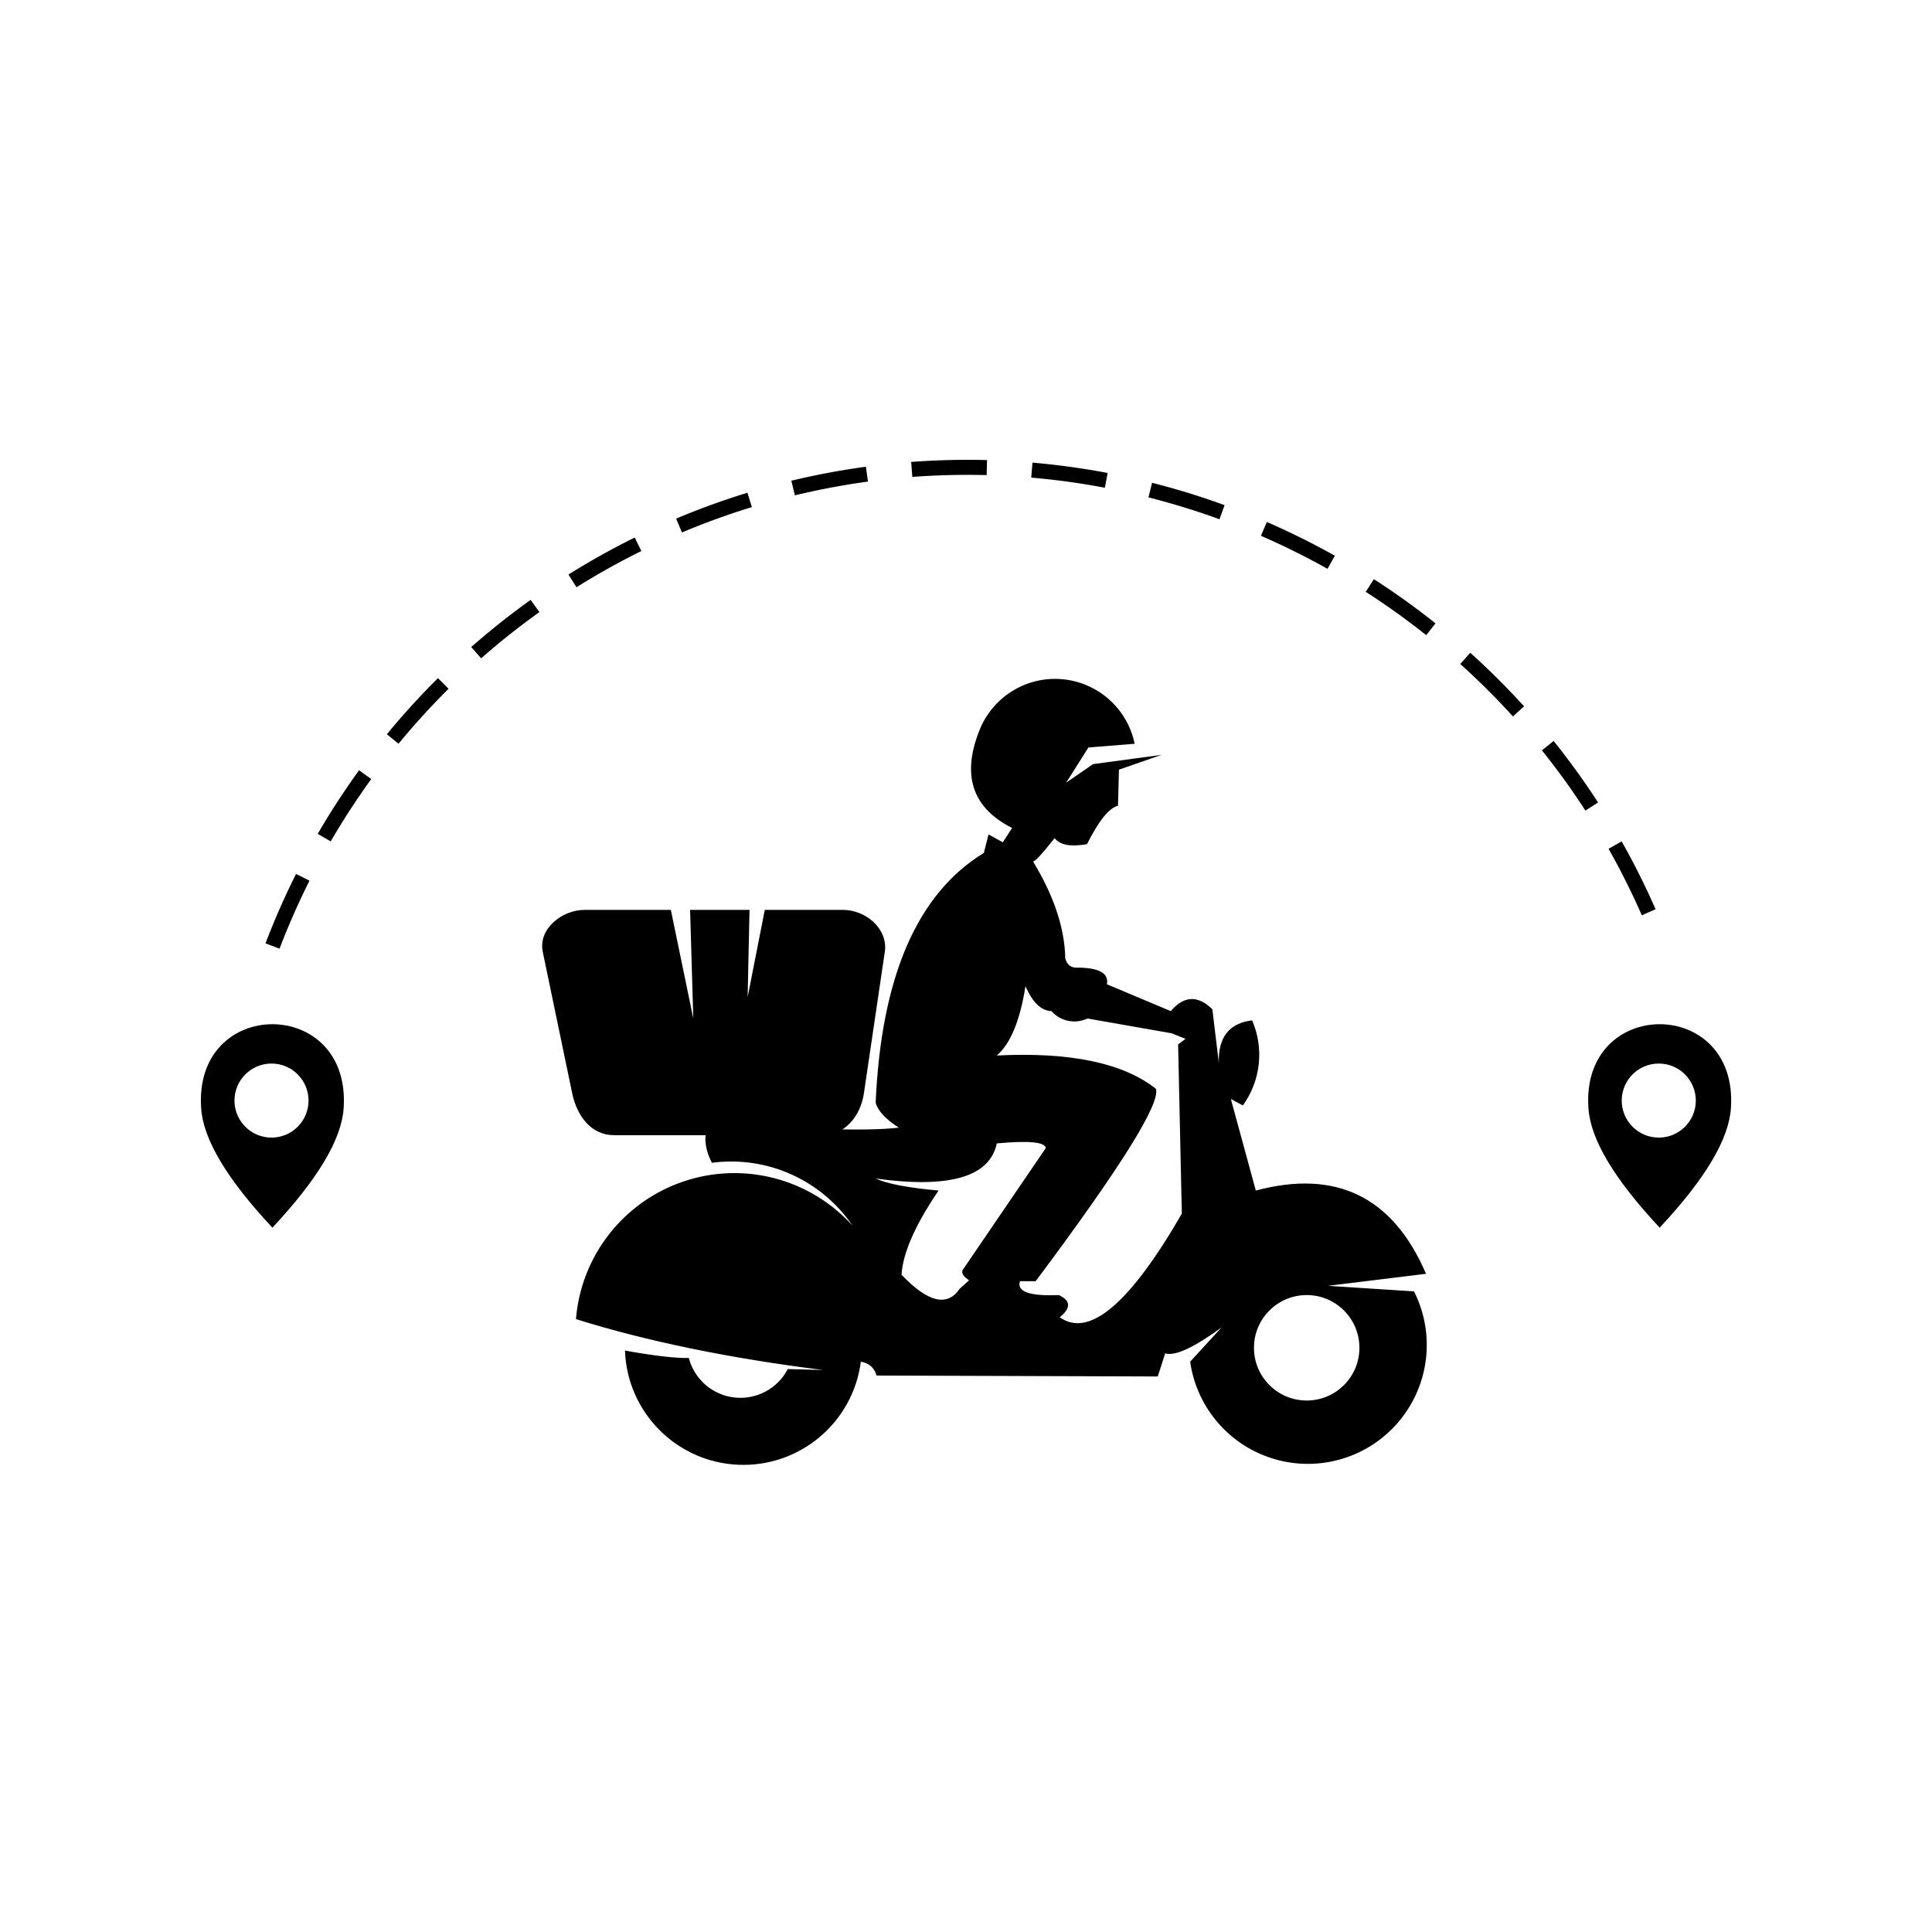 <svg xmlns="http://www.w3.org/2000/svg" xmlns:xlink="http://www.w3.org/1999/xlink" width="500" zoomAndPan="magnify" viewBox="0 0 375 375" height="500" preserveAspectRatio="xMidYMid meet" version="1.0"><defs><clipPath id="3dd0a0e03f"><path d="M 51 89.25 L 322 89.25 L 322 185 L 51 185 Z M 51 89.25 " clip-rule="nonzero"/></clipPath></defs><path fill="#000000" d="M 186.301 250.117 C 183.887 253.707 180.113 252.809 174.988 247.422 C 175.246 243.199 177.641 237.754 182.172 231.086 C 176.238 230.547 172.168 229.77 169.965 228.75 C 184.266 230.727 192.105 228.453 193.484 221.93 C 199.641 221.363 202.812 221.664 203 222.824 L 186.84 246.523 C 186.574 247.113 186.992 247.773 188.098 248.5 Z M 205.512 251.371 C 199.832 251.609 197.316 250.715 197.973 248.68 L 201.023 248.68 C 217.492 226.641 225.27 214.191 224.363 211.336 C 218.016 206.316 207.723 204.164 193.484 204.871 C 196.129 202.594 197.984 198.105 199.047 191.406 C 200.418 194.578 202.094 196.195 204.074 196.254 C 205.828 198.238 208.684 198.824 211.078 197.691 L 227.414 200.562 L 230.109 201.641 L 228.672 202.719 L 229.391 235.574 C 219.309 253.035 211.41 259.738 205.691 255.684 C 207.914 253.883 207.855 252.445 205.512 251.371 Z M 243.395 261.605 C 243.395 255.953 247.977 251.371 253.629 251.371 C 259.281 251.371 263.863 255.953 263.863 261.605 C 263.863 267.258 259.281 271.84 253.629 271.84 C 247.977 271.84 243.395 267.258 243.395 261.605 Z M 165.473 237.906 C 157.234 228.754 144.34 225.379 132.668 229.32 C 121 233.262 112.793 243.766 111.793 256.039 C 125.527 260.336 141.508 263.629 159.73 265.914 L 152.906 265.734 C 150.934 269.539 146.82 271.73 142.562 271.254 C 138.305 270.777 134.781 267.727 133.695 263.582 C 131.164 263.648 127.035 263.168 121.309 262.145 C 121.73 274.105 131.254 283.742 143.207 284.305 C 155.16 284.867 165.547 276.168 167.09 264.301 C 168.688 264.582 169.707 265.48 170.145 266.992 L 224.723 267.172 L 226.16 262.684 C 228.051 263.27 231.699 261.594 237.109 257.656 L 231.008 264.301 C 232.293 273.359 238.809 280.805 247.617 283.277 C 256.426 285.75 265.863 282.785 271.676 275.719 C 277.492 268.656 278.582 258.82 274.457 250.656 L 257.758 249.578 L 276.789 247.242 C 270.371 232.305 259.359 226.918 243.754 231.086 L 238.906 213.309 L 241.242 214.566 C 244.707 209.762 245.391 203.488 243.035 198.051 C 238.582 198.59 236.426 201.34 236.574 206.309 L 235.316 195.895 C 232.5 193.141 229.805 193.262 227.238 196.254 L 214.848 191.047 C 215.25 188.957 213.422 187.879 209.371 187.816 C 207.977 187.945 207.109 187.344 206.77 186.02 C 206.652 180.133 204.559 173.848 200.484 167.168 C 200.719 167.426 202.125 165.93 204.703 162.68 C 205.734 164.02 207.828 164.41 210.988 163.848 C 213.27 159.301 215.273 156.816 217.004 156.395 L 217.184 149.395 L 225.441 146.52 L 212.156 148.316 L 206.949 151.906 L 211.258 145.086 L 220.234 144.367 C 218.824 137.512 213.066 132.406 206.094 131.824 C 199.121 131.242 192.598 135.328 190.07 141.852 C 186.633 150.555 188.758 156.836 196.445 160.707 L 194.648 163.488 L 191.867 161.961 L 190.969 165.551 C 178.039 173.438 171.035 189.598 169.965 214.027 C 170.379 215.59 171.875 217.207 174.453 218.875 C 168.223 219.602 155.957 219.242 137.645 217.797 C 136.523 220.219 136.703 222.852 138.184 225.699 C 148.859 224.281 159.418 229.004 165.473 237.906 Z M 165.473 237.906 " fill-opacity="1" fill-rule="evenodd"/><path fill="#000000" d="M 113.477 176.609 L 130.211 176.609 L 134.57 197.699 L 133.945 176.609 L 145.48 176.609 L 145.117 193.527 L 148.445 176.609 L 163.613 176.609 C 168.082 176.609 172.395 180.312 171.742 184.738 L 167.684 212.203 C 167.031 216.629 164.023 220.336 159.555 220.336 L 119.191 220.336 C 114.719 220.336 111.973 216.582 111.062 212.203 L 105.348 184.738 C 104.438 180.359 109.008 176.609 113.477 176.609 Z M 113.477 176.609 " fill-opacity="1" fill-rule="evenodd"/><path fill="#000000" d="M 335.965 215.137 C 335.559 221.145 330.965 228.848 322.188 238.238 L 322.141 238.289 L 322.094 238.238 C 313.316 228.848 308.723 221.145 308.316 215.137 C 306.773 193.352 337.508 193.352 335.965 215.137 Z M 321.969 220.809 C 325.938 220.809 329.156 217.59 329.156 213.621 C 329.156 209.652 325.938 206.434 321.969 206.434 C 317.996 206.434 314.777 209.652 314.777 213.621 C 314.777 217.59 317.996 220.809 321.969 220.809 Z M 321.969 220.809 " fill-opacity="1" fill-rule="evenodd"/><path fill="#000000" d="M 66.699 215.137 C 66.289 221.145 61.695 228.848 52.922 238.238 L 52.871 238.289 L 52.824 238.238 C 44.047 228.848 39.453 221.145 39.047 215.137 C 37.504 193.352 68.238 193.352 66.699 215.137 Z M 52.699 220.809 C 56.668 220.809 59.887 217.59 59.887 213.621 C 59.887 209.652 56.668 206.434 52.699 206.434 C 48.73 206.434 45.512 209.652 45.512 213.621 C 45.512 217.59 48.73 220.809 52.699 220.809 Z M 52.699 220.809 " fill-opacity="1" fill-rule="evenodd"/><g clip-path="url(#3dd0a0e03f)"><path fill="#000000" d="M 57.461 169.633 L 57.172 170.215 L 56.859 170.844 L 56.25 172.102 L 55.949 172.734 L 55.652 173.367 L 55.359 174.004 L 55.066 174.645 L 54.777 175.281 L 54.488 175.926 L 54.207 176.566 L 53.926 177.215 L 53.648 177.859 L 53.371 178.508 L 52.832 179.812 L 52.566 180.465 L 52.301 181.121 L 51.785 182.441 L 51.531 183.102 L 54.258 184.141 L 54.504 183.492 L 55.012 182.203 L 55.27 181.559 L 55.793 180.277 L 56.332 179.004 L 56.602 178.371 L 57.156 177.105 L 57.438 176.477 L 57.719 175.852 L 58.297 174.602 L 58.586 173.98 L 58.883 173.359 L 59.18 172.742 L 59.48 172.129 L 59.785 171.512 L 60.074 170.93 Z M 321.344 176.477 L 321.102 175.926 L 320.812 175.281 L 320.523 174.645 L 320.234 174.004 L 319.938 173.367 L 319.641 172.734 L 319.34 172.102 L 318.73 170.844 L 318.418 170.215 L 318.109 169.59 L 317.477 168.348 L 317.156 167.727 L 316.832 167.109 L 315.848 165.27 L 315.512 164.66 L 315.176 164.055 L 314.836 163.449 L 314.758 163.309 L 312.223 164.754 L 312.293 164.879 L 312.629 165.473 L 313.285 166.668 L 313.609 167.266 L 314.25 168.469 L 314.883 169.68 L 315.191 170.289 L 315.5 170.902 L 315.809 171.512 L 316.109 172.129 L 316.41 172.742 L 316.707 173.359 L 317.004 173.98 L 317.293 174.602 L 317.871 175.852 L 318.152 176.477 L 318.434 177.105 L 318.68 177.66 Z M 310.18 155.754 L 309.805 155.176 L 309.426 154.602 L 309.043 154.027 L 308.66 153.457 L 308.273 152.887 L 307.883 152.316 L 307.492 151.754 L 307.098 151.191 L 306.699 150.629 L 306.301 150.07 L 305.898 149.512 L 305.496 148.957 L 305.09 148.406 L 304.27 147.305 L 303.855 146.758 L 303.02 145.672 L 302.598 145.133 L 302.176 144.598 L 301.75 144.059 L 301.555 143.816 L 299.285 145.648 L 299.473 145.883 L 299.887 146.406 L 300.305 146.934 L 300.715 147.461 L 301.125 147.992 L 301.535 148.527 L 301.941 149.062 L 302.344 149.598 L 302.742 150.141 L 303.141 150.68 L 303.539 151.223 L 303.934 151.77 L 304.324 152.316 L 305.098 153.418 L 305.48 153.973 L 305.863 154.531 L 306.242 155.086 L 306.992 156.211 L 307.363 156.773 L 307.73 157.34 L 307.734 157.34 Z M 295.816 137.094 L 295.543 136.793 L 295.082 136.293 L 294.617 135.793 L 293.688 134.801 L 293.219 134.309 L 292.746 133.816 L 292.273 133.328 L 291.797 132.84 L 291.316 132.359 L 290.836 131.875 L 290.355 131.398 L 289.871 130.922 L 289.383 130.445 L 288.895 129.973 L 287.91 129.035 L 287.414 128.57 L 286.918 128.109 L 286.418 127.648 L 285.918 127.191 L 285.414 126.734 L 285.379 126.703 L 283.438 128.879 L 283.461 128.902 L 283.957 129.352 L 284.445 129.797 L 284.938 130.25 L 285.426 130.703 L 285.91 131.16 L 286.391 131.617 L 286.875 132.078 L 287.352 132.539 L 287.828 133.004 L 288.305 133.473 L 288.777 133.941 L 289.715 134.887 L 290.184 135.363 L 290.648 135.844 L 291.57 136.805 L 292.027 137.293 L 292.484 137.777 L 292.938 138.27 L 293.387 138.762 L 293.66 139.062 Z M 278.633 120.992 L 278.156 120.617 L 277.621 120.195 L 276.551 119.367 L 275.473 118.547 L 274.93 118.141 L 274.383 117.738 L 273.84 117.336 L 273.289 116.938 L 272.742 116.543 L 272.188 116.148 L 271.637 115.758 L 271.078 115.371 L 270.523 114.984 L 269.965 114.602 L 268.84 113.844 L 268.277 113.469 L 267.711 113.094 L 267.145 112.727 L 266.668 112.418 L 265.094 114.875 L 265.555 115.172 L 266.113 115.535 L 266.668 115.898 L 267.219 116.27 L 267.77 116.637 L 268.32 117.012 L 268.867 117.387 L 269.414 117.766 L 269.957 118.145 L 270.5 118.527 L 271.043 118.914 L 271.582 119.301 L 272.117 119.691 L 273.188 120.48 L 273.719 120.879 L 274.246 121.277 L 274.777 121.68 L 275.301 122.086 L 275.828 122.496 L 276.348 122.906 L 276.828 123.285 Z M 259.094 107.867 L 259.02 107.824 L 258.426 107.492 L 257.832 107.168 L 257.234 106.844 L 256.641 106.52 L 256.039 106.203 L 255.441 105.887 L 254.836 105.57 L 254.234 105.262 L 253.629 104.953 L 253.023 104.648 L 252.414 104.344 L 251.195 103.75 L 250.582 103.453 L 249.969 103.164 L 249.352 102.875 L 248.734 102.59 L 248.117 102.309 L 247.496 102.027 L 246.879 101.75 L 246.254 101.477 L 245.902 101.32 L 244.742 104 L 245.086 104.148 L 246.305 104.688 L 246.91 104.961 L 247.516 105.238 L 248.121 105.52 L 248.723 105.801 L 249.324 106.086 L 249.926 106.375 L 251.121 106.961 L 251.719 107.258 L 252.312 107.555 L 252.906 107.855 L 253.496 108.16 L 254.676 108.777 L 255.262 109.09 L 255.848 109.406 L 257.594 110.367 L 257.668 110.41 Z M 237.691 98.047 L 237.398 97.938 L 236.754 97.707 L 236.113 97.48 L 235.465 97.254 L 234.82 97.035 L 233.523 96.598 L 232.875 96.387 L 232.223 96.176 L 231.57 95.969 L 230.266 95.562 L 228.953 95.172 L 227.633 94.789 L 226.312 94.422 L 225.648 94.242 L 224.988 94.066 L 224.32 93.891 L 223.656 93.723 L 223.617 93.711 L 222.914 96.543 L 222.941 96.547 L 223.59 96.715 L 224.895 97.059 L 225.543 97.234 L 226.191 97.414 L 226.836 97.598 L 227.484 97.781 L 228.129 97.969 L 228.773 98.16 L 230.055 98.551 L 230.695 98.75 L 231.336 98.953 L 232.609 99.367 L 233.246 99.578 L 233.879 99.793 L 235.145 100.23 L 235.777 100.457 L 236.406 100.684 L 236.699 100.789 Z M 214.992 91.805 L 214.91 91.789 L 214.23 91.66 L 213.547 91.535 L 212.867 91.418 L 211.5 91.184 L 210.133 90.965 L 208.758 90.762 L 207.383 90.566 L 206.691 90.477 L 206.004 90.387 L 204.621 90.223 L 203.926 90.145 L 203.234 90.066 L 201.844 89.926 L 201.148 89.863 L 200.449 89.801 L 200.398 89.797 L 200.16 92.703 L 200.199 92.707 L 200.883 92.766 L 201.562 92.832 L 202.246 92.898 L 202.926 92.969 L 204.285 93.117 L 204.961 93.199 L 205.641 93.281 L 206.316 93.367 L 206.992 93.457 L 207.664 93.551 L 208.34 93.648 L 209.012 93.746 L 209.688 93.848 L 210.355 93.953 L 211.027 94.062 L 211.699 94.176 L 212.367 94.289 L 213.035 94.406 L 213.699 94.527 L 214.367 94.652 L 214.453 94.668 Z M 191.582 89.301 L 191.332 89.293 L 190.625 89.281 L 189.918 89.266 L 189.211 89.258 L 188.504 89.254 L 187.793 89.25 L 186.379 89.258 L 185.672 89.266 L 184.965 89.281 L 184.258 89.293 L 183.555 89.312 L 182.848 89.336 L 182.145 89.359 L 180.738 89.422 L 180.035 89.457 L 179.332 89.496 L 177.934 89.582 L 177.234 89.633 L 176.859 89.66 L 177.082 92.57 L 177.441 92.543 L 178.129 92.492 L 178.812 92.449 L 179.5 92.406 L 180.188 92.371 L 180.879 92.336 L 181.566 92.305 L 182.258 92.277 L 182.945 92.25 L 184.328 92.211 L 185.02 92.195 L 185.715 92.184 L 186.406 92.176 L 187.102 92.172 L 187.793 92.168 L 189.184 92.176 L 189.875 92.184 L 190.57 92.195 L 191.262 92.211 L 191.512 92.219 Z M 168.066 90.586 L 167.52 90.664 L 166.832 90.762 L 165.457 90.965 L 164.09 91.184 L 162.039 91.535 L 161.359 91.66 L 160 91.918 L 159.324 92.051 L 157.973 92.324 L 156.621 92.613 L 155.949 92.762 L 155.277 92.914 L 154.605 93.07 L 153.938 93.227 L 153.598 93.309 L 154.289 96.145 L 154.613 96.066 L 155.27 95.91 L 155.926 95.758 L 156.586 95.609 L 157.906 95.32 L 158.566 95.18 L 159.23 95.043 L 159.895 94.91 L 161.223 94.652 L 161.887 94.527 L 162.555 94.406 L 163.223 94.289 L 163.891 94.176 L 164.562 94.062 L 165.23 93.953 L 165.902 93.848 L 166.574 93.746 L 167.25 93.648 L 167.922 93.551 L 168.473 93.477 Z M 145.074 95.641 L 144.672 95.766 L 144.016 95.969 L 143.367 96.176 L 142.715 96.387 L 142.066 96.598 L 140.121 97.254 L 139.477 97.48 L 138.836 97.707 L 138.191 97.938 L 137.551 98.172 L 136.91 98.41 L 136.273 98.648 L 135.633 98.891 L 135 99.137 L 134.363 99.387 L 133.73 99.637 L 133.098 99.891 L 131.84 100.406 L 131.234 100.66 L 132.367 103.348 L 132.957 103.102 L 134.191 102.594 L 134.812 102.344 L 135.434 102.098 L 136.055 101.855 L 136.68 101.613 L 137.305 101.379 L 137.93 101.141 L 138.555 100.91 L 139.812 100.457 L 140.445 100.23 L 141.711 99.793 L 142.344 99.578 L 142.98 99.367 L 144.254 98.953 L 144.895 98.75 L 145.535 98.551 L 145.938 98.426 Z M 123.195 104.336 L 123.176 104.344 L 122.566 104.648 L 121.961 104.953 L 120.75 105.57 L 120.148 105.887 L 119.551 106.203 L 118.949 106.52 L 118.352 106.844 L 117.164 107.492 L 116.57 107.824 L 115.98 108.156 L 115.391 108.492 L 114.805 108.828 L 114.215 109.172 L 113.051 109.859 L 112.469 110.211 L 111.887 110.559 L 111.312 110.914 L 110.734 111.27 L 110.34 111.52 L 111.895 113.988 L 112.277 113.746 L 112.84 113.398 L 113.406 113.051 L 113.977 112.707 L 114.543 112.363 L 115.117 112.027 L 115.688 111.688 L 116.262 111.355 L 116.84 111.023 L 117.996 110.367 L 119.742 109.406 L 120.328 109.09 L 120.914 108.777 L 122.094 108.16 L 122.684 107.855 L 123.277 107.555 L 123.871 107.258 L 124.469 106.961 L 124.488 106.949 Z M 103 116.438 L 102.848 116.543 L 102.301 116.938 L 101.75 117.336 L 101.203 117.738 L 100.66 118.141 L 100.117 118.547 L 99.039 119.367 L 98.5 119.781 L 97.965 120.195 L 97.434 120.617 L 96.902 121.035 L 96.371 121.461 L 95.844 121.887 L 94.797 122.746 L 94.273 123.18 L 93.754 123.617 L 93.238 124.055 L 92.723 124.496 L 92.211 124.938 L 91.699 125.383 L 91.461 125.59 L 93.395 127.777 L 93.617 127.578 L 94.121 127.141 L 95.129 126.273 L 95.637 125.844 L 96.145 125.418 L 96.656 124.992 L 97.168 124.57 L 98.199 123.734 L 98.719 123.316 L 99.238 122.906 L 100.285 122.086 L 100.812 121.684 L 101.34 121.277 L 102.402 120.48 L 103.473 119.691 L 104.008 119.301 L 104.547 118.914 L 104.695 118.809 Z M 85.004 131.625 L 84.754 131.875 L 84.273 132.359 L 83.793 132.84 L 83.316 133.328 L 82.844 133.816 L 82.371 134.309 L 81.902 134.801 L 81.438 135.297 L 80.969 135.793 L 80.047 136.793 L 79.59 137.301 L 79.133 137.805 L 78.68 138.316 L 78.227 138.824 L 77.777 139.34 L 76.887 140.371 L 76.445 140.895 L 76.004 141.414 L 75.566 141.941 L 75.133 142.469 L 75.094 142.516 L 77.352 144.359 L 77.383 144.32 L 77.812 143.805 L 78.238 143.289 L 78.672 142.777 L 79.539 141.762 L 79.977 141.254 L 80.418 140.75 L 80.859 140.25 L 81.305 139.754 L 81.754 139.254 L 82.652 138.27 L 83.105 137.777 L 83.562 137.293 L 84.02 136.805 L 84.941 135.844 L 85.406 135.363 L 85.871 134.887 L 86.34 134.414 L 87.066 133.688 Z M 69.695 149.504 L 69.688 149.512 L 69.289 150.07 L 68.887 150.629 L 68.098 151.754 L 67.707 152.316 L 67.316 152.887 L 66.93 153.457 L 66.547 154.027 L 66.164 154.602 L 65.785 155.176 L 65.035 156.332 L 64.664 156.914 L 63.93 158.086 L 63.566 158.672 L 63.207 159.262 L 62.848 159.855 L 62.492 160.449 L 62.141 161.043 L 61.789 161.641 L 61.664 161.855 L 64.191 163.312 L 64.309 163.109 L 64.652 162.523 L 64.996 161.941 L 65.348 161.359 L 65.695 160.777 L 66.051 160.199 L 66.406 159.625 L 67.125 158.477 L 67.492 157.91 L 67.855 157.34 L 68.227 156.773 L 68.598 156.211 L 69.348 155.086 L 69.727 154.531 L 70.109 153.973 L 70.492 153.418 L 71.266 152.316 L 71.656 151.77 L 72.051 151.223 L 72.055 151.219 Z M 69.695 149.504 " fill-opacity="1" fill-rule="nonzero"/></g></svg>